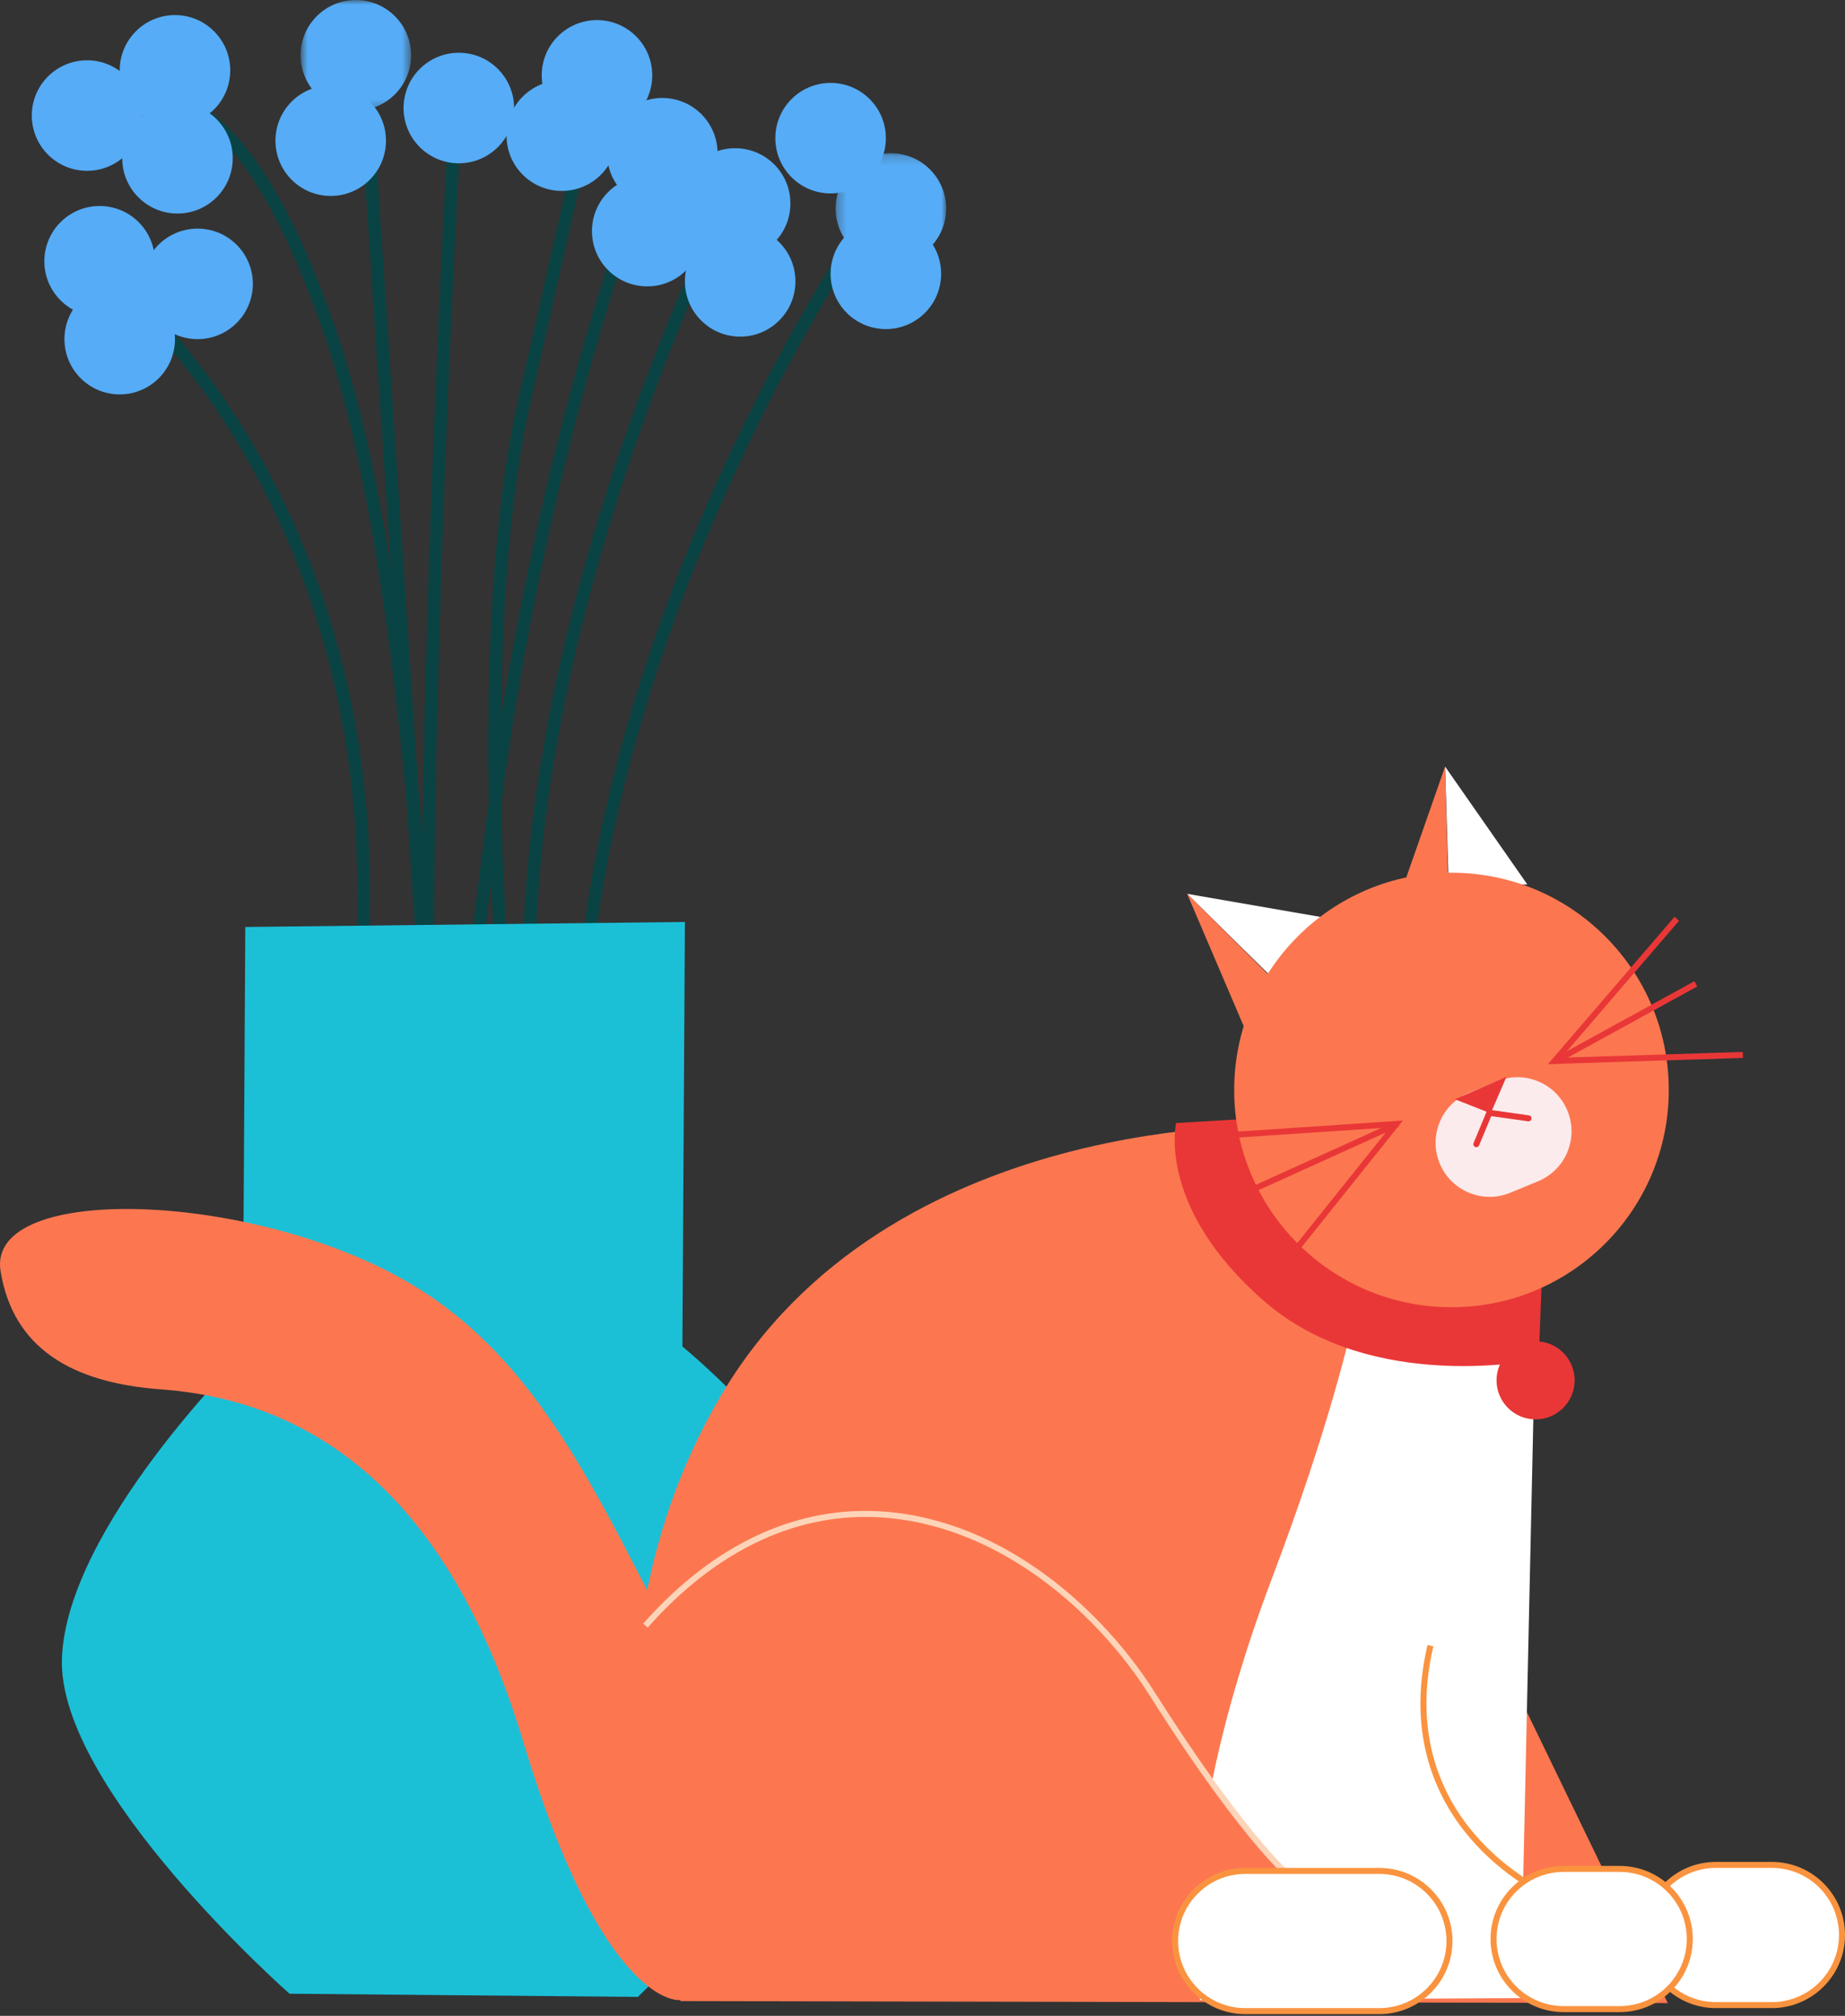 <svg width="195" height="213" viewBox="0 0 195 213" fill="none" xmlns="http://www.w3.org/2000/svg">
<rect x="0" y="0" width="195" height="213" fill="#333333" stroke="none"/>
<path fill-rule="evenodd" clip-rule="evenodd" d="M38.007 143.355L39.074 96.707C39.629 72.444 31.889 54.961 25.297 44.566C18.144 33.285 10.963 27.833 10.661 27.606L9.864 28.668C9.936 28.722 17.186 34.235 24.21 45.33C30.687 55.562 38.294 72.776 37.747 96.677L36.68 143.325L38.007 143.355Z" fill="#0A4343"/>
<path fill-rule="evenodd" clip-rule="evenodd" d="M61.105 161.401L61.901 112.825C62.31 87.86 70.984 64.256 78.187 48.851C86.002 32.139 93.823 21.201 93.901 21.092L92.824 20.317C92.745 20.427 84.864 31.445 76.997 48.262C69.733 63.791 60.987 87.593 60.574 112.803L59.777 161.379L61.105 161.401Z" fill="#0A4343"/>
<path fill-rule="evenodd" clip-rule="evenodd" d="M55.336 118.389C55.451 118.389 55.567 118.363 55.674 118.31C56.192 118.052 56.836 117.731 56.591 105.103C56.366 93.429 57.965 74.021 66.87 47.85C72.202 32.179 77.704 21.38 77.758 21.273L76.577 20.667C76.522 20.775 70.984 31.643 65.621 47.4C60.668 61.952 54.851 83.779 55.264 105.129C55.369 110.524 55.294 113.535 55.184 115.212C54.419 111.026 53.438 100.992 53.074 88.728C52.751 77.83 52.707 57.347 56.044 42.618L63.744 8.641L62.449 8.348L54.75 42.324C51.335 57.392 51.416 78.298 51.768 89.418C51.992 96.511 52.441 103.505 53.032 109.111C53.916 117.486 54.568 117.998 54.846 118.217C54.992 118.331 55.164 118.389 55.336 118.389Z" fill="#0A4343"/>
<path fill-rule="evenodd" clip-rule="evenodd" d="M45.858 127.258L46.178 126.963C46.425 126.733 46.47 126.691 46.447 123.658C46.433 121.675 46.373 119.023 46.281 116.188C46.196 113.624 46.068 110.354 45.873 106.541C45.645 65.196 48.856 10.973 48.891 10.392L47.566 10.313C47.536 10.811 45.169 50.777 44.638 88.256C43.209 71.303 40.516 49.471 35.582 35.089C30.259 19.578 24.29 11.076 17.839 9.822C13.025 8.885 9.892 12.421 9.761 12.572L10.764 13.442C10.874 13.316 13.548 10.329 17.603 11.128C21.69 11.933 27.909 16.819 34.325 35.519C40.773 54.308 43.506 86.569 44.549 107.16C44.566 109.818 44.597 112.419 44.644 114.95C44.713 118.614 44.792 121.655 44.873 123.742C44.996 126.893 45.014 126.9 45.462 127.09L45.858 127.258Z" fill="#0A4343"/>
<path fill-rule="evenodd" clip-rule="evenodd" d="M47.294 129.62L52.709 86.926C58.051 44.808 69.699 16.463 69.816 16.181L68.59 15.672C68.472 15.955 56.756 44.465 51.392 86.759L46.84 122.647L39.333 10.308L38.008 10.396L45.973 129.581L47.294 129.62Z" fill="#0A4343"/>
<mask id="mask0" mask-type="alpha" maskUnits="userSpaceOnUse" x="88" y="16" width="12" height="12">
<path d="M100 16.192H88.318V27.872H100V16.192Z" fill="white"/>
</mask>
<g mask="url(#mask0)">
<path fill-rule="evenodd" clip-rule="evenodd" d="M88.318 22.032C88.318 25.257 90.934 27.872 94.159 27.872C97.385 27.872 100 25.257 100 22.032C100 18.807 97.385 16.192 94.159 16.192C90.934 16.192 88.318 18.807 88.318 22.032Z" fill="#56ACF6"/>
</g>
<path fill-rule="evenodd" clip-rule="evenodd" d="M71.858 21.501C71.858 24.726 74.473 27.341 77.698 27.341C80.924 27.341 83.539 24.726 83.539 21.501C83.539 18.276 80.924 15.661 77.698 15.661C74.473 15.661 71.858 18.276 71.858 21.501Z" fill="#56ACF6"/>
<path fill-rule="evenodd" clip-rule="evenodd" d="M64.158 16.192C64.158 19.417 66.773 22.032 69.999 22.032C73.225 22.032 75.84 19.417 75.84 16.192C75.84 12.967 73.225 10.352 69.999 10.352C66.773 10.352 64.158 12.967 64.158 16.192Z" fill="#56ACF6"/>
<path fill-rule="evenodd" clip-rule="evenodd" d="M57.255 7.963C57.255 11.188 59.87 13.803 63.096 13.803C66.322 13.803 68.937 11.188 68.937 7.963C68.937 4.738 66.322 2.124 63.096 2.124C59.87 2.124 57.255 4.738 57.255 7.963Z" fill="#56ACF6"/>
<path fill-rule="evenodd" clip-rule="evenodd" d="M42.653 11.414C42.653 14.639 45.268 17.254 48.494 17.254C51.719 17.254 54.335 14.639 54.335 11.414C54.335 8.189 51.719 5.574 48.494 5.574C45.268 5.574 42.653 8.189 42.653 11.414Z" fill="#56ACF6"/>
<mask id="mask1" mask-type="alpha" maskUnits="userSpaceOnUse" x="31" y="0" width="13" height="12">
<path d="M43.45 0H31.768V11.68H43.45V0Z" fill="white"/>
</mask>
<g mask="url(#mask1)">
<path fill-rule="evenodd" clip-rule="evenodd" d="M31.768 5.84C31.768 9.065 34.383 11.679 37.609 11.679C40.834 11.679 43.45 9.065 43.45 5.84C43.45 2.615 40.834 -0 37.609 -0C34.383 -0 31.768 2.615 31.768 5.84Z" fill="#56ACF6"/>
</g>
<path fill-rule="evenodd" clip-rule="evenodd" d="M3.36 12.21C3.36 15.435 5.975 18.05 9.201 18.05C12.426 18.05 15.041 15.435 15.041 12.21C15.041 8.985 12.426 6.371 9.201 6.371C5.975 6.371 3.36 8.985 3.36 12.21Z" fill="#56ACF6"/>
<path fill-rule="evenodd" clip-rule="evenodd" d="M4.687 27.606C4.687 30.831 7.302 33.446 10.528 33.446C13.754 33.446 16.369 30.831 16.369 27.606C16.369 24.381 13.754 21.766 10.528 21.766C7.302 21.766 4.687 24.381 4.687 27.606Z" fill="#56ACF6"/>
<path fill-rule="evenodd" clip-rule="evenodd" d="M87.787 28.933C87.787 32.159 90.402 34.773 93.628 34.773C96.854 34.773 99.469 32.159 99.469 28.933C99.469 25.708 96.854 23.094 93.628 23.094C90.402 23.094 87.787 25.708 87.787 28.933Z" fill="#56ACF6"/>
<path fill-rule="evenodd" clip-rule="evenodd" d="M81.947 14.599C81.947 17.825 84.562 20.439 87.787 20.439C91.013 20.439 93.628 17.825 93.628 14.599C93.628 11.374 91.013 8.76 87.787 8.76C84.562 8.76 81.947 11.374 81.947 14.599Z" fill="#56ACF6"/>
<path fill-rule="evenodd" clip-rule="evenodd" d="M62.565 24.421C62.565 27.646 65.18 30.261 68.406 30.261C71.632 30.261 74.247 27.646 74.247 24.421C74.247 21.196 71.632 18.581 68.406 18.581C65.18 18.581 62.565 21.196 62.565 24.421Z" fill="#56ACF6"/>
<path fill-rule="evenodd" clip-rule="evenodd" d="M12.918 16.723C12.918 19.948 15.533 22.563 18.759 22.563C21.984 22.563 24.599 19.948 24.599 16.723C24.599 13.498 21.984 10.883 18.759 10.883C15.533 10.883 12.918 13.498 12.918 16.723Z" fill="#56ACF6"/>
<path fill-rule="evenodd" clip-rule="evenodd" d="M15.042 29.995C15.042 33.22 17.657 35.835 20.883 35.835C24.108 35.835 26.724 33.22 26.724 29.995C26.724 26.77 24.108 24.155 20.883 24.155C17.657 24.155 15.042 26.77 15.042 29.995Z" fill="#56ACF6"/>
<path fill-rule="evenodd" clip-rule="evenodd" d="M72.389 29.73C72.389 32.955 75.004 35.57 78.23 35.57C81.455 35.57 84.07 32.955 84.07 29.73C84.07 26.505 81.455 23.89 78.23 23.89C75.004 23.89 72.389 26.505 72.389 29.73Z" fill="#56ACF6"/>
<path fill-rule="evenodd" clip-rule="evenodd" d="M53.538 14.334C53.538 17.559 56.154 20.174 59.379 20.174C62.605 20.174 65.22 17.559 65.22 14.334C65.22 11.109 62.605 8.494 59.379 8.494C56.154 8.494 53.538 11.109 53.538 14.334Z" fill="#56ACF6"/>
<path fill-rule="evenodd" clip-rule="evenodd" d="M29.113 14.865C29.113 18.09 31.728 20.705 34.954 20.705C38.179 20.705 40.795 18.09 40.795 14.865C40.795 11.64 38.179 9.025 34.954 9.025C31.728 9.025 29.113 11.64 29.113 14.865Z" fill="#56ACF6"/>
<path fill-rule="evenodd" clip-rule="evenodd" d="M12.652 7.432C12.652 10.658 15.267 13.272 18.493 13.272C21.718 13.272 24.334 10.658 24.334 7.432C24.334 4.207 21.718 1.593 18.493 1.593C15.267 1.593 12.652 4.207 12.652 7.432Z" fill="#56ACF6"/>
<path fill-rule="evenodd" clip-rule="evenodd" d="M6.811 35.835C6.811 39.06 9.426 41.675 12.652 41.675C15.878 41.675 18.493 39.06 18.493 35.835C18.493 32.61 15.878 29.995 12.652 29.995C9.426 29.995 6.811 32.61 6.811 35.835Z" fill="#56ACF6"/>
<path fill-rule="evenodd" clip-rule="evenodd" d="M72.389 97.418L72.123 142.278C72.123 142.278 93.363 159.532 91.77 174.397C90.177 189.262 67.419 211 67.419 211L30.599 210.665C30.599 210.665 6.015 188.996 6.546 175.193C7.077 161.39 25.661 143.075 25.661 143.075L25.927 97.949L72.389 97.418Z" fill="#1BC0D7"/>
<path fill-rule="evenodd" clip-rule="evenodd" d="M134.994 118.979C134.994 118.979 93.932 117.287 76.152 147.543C58.373 177.8 71.919 211.442 71.919 211.442L176.268 211.654L153.832 165.317L153.62 121.942L134.994 118.979Z" fill="#FC7750"/>
<path fill-rule="evenodd" clip-rule="evenodd" d="M162.404 134.32L160.711 211.125L126.845 211.337C126.845 211.337 123.247 196.314 134.465 166.692C145.683 137.07 145.26 125.01 145.26 125.01L162.404 134.32Z" fill="white"/>
<path fill-rule="evenodd" clip-rule="evenodd" d="M71.813 211.336C71.813 211.336 63.77 212.183 55.304 184.042C46.837 155.901 31.264 147.841 16.993 146.803C7.546 146.116 1.382 142.422 0.06 134.319C-1.486 124.839 27.153 125.856 43.662 135.8C60.172 145.745 65.615 165.236 76.258 182.138C86.901 199.04 71.813 211.336 71.813 211.336Z" fill="#FC7750"/>
<path fill-rule="evenodd" clip-rule="evenodd" d="M181.348 211.865H187.274C191.366 211.865 194.683 208.55 194.683 204.46C194.683 200.37 191.366 197.054 187.274 197.054H181.348C177.257 197.054 173.94 200.37 173.94 204.46C173.94 208.55 177.257 211.865 181.348 211.865Z" fill="white"/>
<path fill-rule="evenodd" clip-rule="evenodd" d="M187.274 197.372C191.184 197.372 194.365 200.552 194.365 204.46C194.365 208.368 191.184 211.548 187.274 211.548H181.348C177.438 211.548 174.257 208.368 174.257 204.46C174.257 200.552 177.438 197.372 181.348 197.372H187.274ZM181.348 212.183H187.274C191.534 212.183 195 208.718 195 204.46C195 200.202 191.534 196.737 187.274 196.737H181.348C177.088 196.737 173.622 200.202 173.622 204.46C173.622 208.718 177.088 212.183 181.348 212.183Z" fill="#FA933F"/>
<path fill-rule="evenodd" clip-rule="evenodd" d="M163.334 200.413L163.591 199.833C163.55 199.814 159.417 197.951 155.882 193.84C152.632 190.061 149.233 183.545 151.495 173.959L150.877 173.813C148.55 183.671 152.062 190.38 155.417 194.273C159.047 198.484 163.161 200.336 163.334 200.413Z" fill="#FA933F"/>
<path fill-rule="evenodd" clip-rule="evenodd" d="M165.261 212.289H171.188C175.279 212.289 178.596 208.973 178.596 204.883C178.596 200.793 175.279 197.478 171.188 197.478H165.261C161.17 197.478 157.853 200.793 157.853 204.883C157.853 208.973 161.17 212.289 165.261 212.289Z" fill="white"/>
<path fill-rule="evenodd" clip-rule="evenodd" d="M171.188 197.795C175.098 197.795 178.279 200.975 178.279 204.883C178.279 208.792 175.098 211.971 171.188 211.971H165.261C161.352 211.971 158.171 208.792 158.171 204.883C158.171 200.975 161.352 197.795 165.261 197.795H171.188ZM165.261 212.606H171.188C175.448 212.606 178.914 209.142 178.914 204.883C178.914 200.625 175.448 197.16 171.188 197.16H165.261C161.001 197.16 157.536 200.625 157.536 204.883C157.536 209.142 161.001 212.606 165.261 212.606Z" fill="#FA933F"/>
<path fill-rule="evenodd" clip-rule="evenodd" d="M120.813 207.211L136.208 198.762C136.208 198.762 128.713 189.929 128.15 188.519C127.586 187.11 125.469 189.226 125.469 189.226L120.813 207.211Z" fill="#FC7750"/>
<path fill-rule="evenodd" clip-rule="evenodd" d="M137.035 199.325L137.398 198.804L137.216 199.065L137.398 198.804C137.35 198.77 132.432 195.218 122.034 178.794C116.622 170.247 106.311 160.752 93.601 159.733C84.342 158.99 75.481 163.081 67.977 171.56L68.453 171.98C75.819 163.657 84.499 159.641 93.55 160.366C106.027 161.366 116.168 170.716 121.497 179.134C131.994 195.713 136.834 199.186 137.035 199.325Z" fill="#FDD4B8"/>
<path fill-rule="evenodd" clip-rule="evenodd" d="M131.607 212.5H145.789C149.88 212.5 153.197 209.185 153.197 205.095C153.197 201.005 149.88 197.689 145.789 197.689H131.607C127.516 197.689 124.199 201.005 124.199 205.095C124.199 209.185 127.516 212.5 131.607 212.5Z" fill="white"/>
<path fill-rule="evenodd" clip-rule="evenodd" d="M145.789 198.007C149.698 198.007 152.879 201.186 152.879 205.095C152.879 209.003 149.698 212.183 145.789 212.183H131.607C127.697 212.183 124.517 209.003 124.517 205.095C124.517 201.186 127.697 198.007 131.607 198.007H145.789ZM131.607 212.818H145.789C150.049 212.818 153.514 209.353 153.514 205.095C153.514 200.836 150.049 197.372 145.789 197.372H131.607C127.347 197.372 123.882 200.836 123.882 205.095C123.882 209.353 127.347 212.818 131.607 212.818Z" fill="#FA933F"/>
<path fill-rule="evenodd" clip-rule="evenodd" d="M162.616 143.629C162.616 143.629 145.048 147.438 133.618 137.493C122.188 127.549 124.305 118.662 124.305 118.662L133.301 118.133L162.933 135.695L162.722 141.196L162.616 143.629Z" fill="#E93737"/>
<path fill-rule="evenodd" clip-rule="evenodd" d="M158.171 145.851C158.171 148.13 160.018 149.977 162.298 149.977C164.578 149.977 166.426 148.13 166.426 145.851C166.426 143.572 164.578 141.725 162.298 141.725C160.018 141.725 158.171 143.572 158.171 145.851Z" fill="#E93737"/>
<path fill-rule="evenodd" clip-rule="evenodd" d="M161.421 93.451L152.733 81L153.121 93.675L161.421 93.451Z" fill="white"/>
<path fill-rule="evenodd" clip-rule="evenodd" d="M147.588 95.698L152.734 81L153.06 93.695L147.588 95.698Z" fill="#FC7750"/>
<path fill-rule="evenodd" clip-rule="evenodd" d="M140.755 97.093L125.469 94.446L134.509 103.344L140.755 97.093Z" fill="white"/>
<path fill-rule="evenodd" clip-rule="evenodd" d="M131.636 108.868L125.469 94.445L134.475 103.404L131.636 108.868Z" fill="#FC7750"/>
<path fill-rule="evenodd" clip-rule="evenodd" d="M130.443 115.171C130.443 127.85 140.725 138.128 153.409 138.128C166.092 138.128 176.374 127.85 176.374 115.171C176.374 102.492 166.092 92.214 153.409 92.214C140.725 92.214 130.443 102.492 130.443 115.171Z" fill="#FC7750"/>
<path fill-rule="evenodd" clip-rule="evenodd" d="M163.598 112.443L184.215 111.785L184.195 111.151L165.02 111.763L177.461 97.287L176.98 96.874L163.598 112.443Z" fill="#E93737"/>
<path fill-rule="evenodd" clip-rule="evenodd" d="M164.356 112.487L179.384 104.235L179.079 103.679L164.051 111.931L164.356 112.487Z" fill="#E93737"/>
<path fill-rule="evenodd" clip-rule="evenodd" d="M135.397 134.497L148.285 118.397L127.796 119.767L127.839 120.401L146.888 119.126L134.901 134.1L135.397 134.497Z" fill="#E93737"/>
<path fill-rule="evenodd" clip-rule="evenodd" d="M132.248 126.105L147.865 119.03L147.603 118.451L131.986 125.527L132.248 126.105Z" fill="#E93737"/>
<path fill-rule="evenodd" clip-rule="evenodd" d="M159.625 126.029L162.56 124.818C165.477 123.615 166.866 120.275 165.662 117.358C164.457 114.442 161.116 113.053 158.199 114.257L155.264 115.468C152.346 116.672 150.958 120.012 152.162 122.929C153.366 125.845 156.708 127.233 159.625 126.029Z" fill="#FCEBEC"/>
<path fill-rule="evenodd" clip-rule="evenodd" d="M159.215 113.785L157.552 117.641L153.767 116.15L159.215 113.785Z" fill="#E93737"/>
<path fill-rule="evenodd" clip-rule="evenodd" d="M156.035 121.217C156.16 121.217 156.278 121.143 156.329 121.021L157.613 117.932L161.503 118.481C161.677 118.506 161.838 118.385 161.862 118.211C161.886 118.038 161.766 117.877 161.592 117.853L157.215 117.235L155.742 120.778C155.675 120.94 155.752 121.125 155.914 121.193C155.953 121.209 155.995 121.217 156.035 121.217Z" fill="#E93737"/>
</svg>
